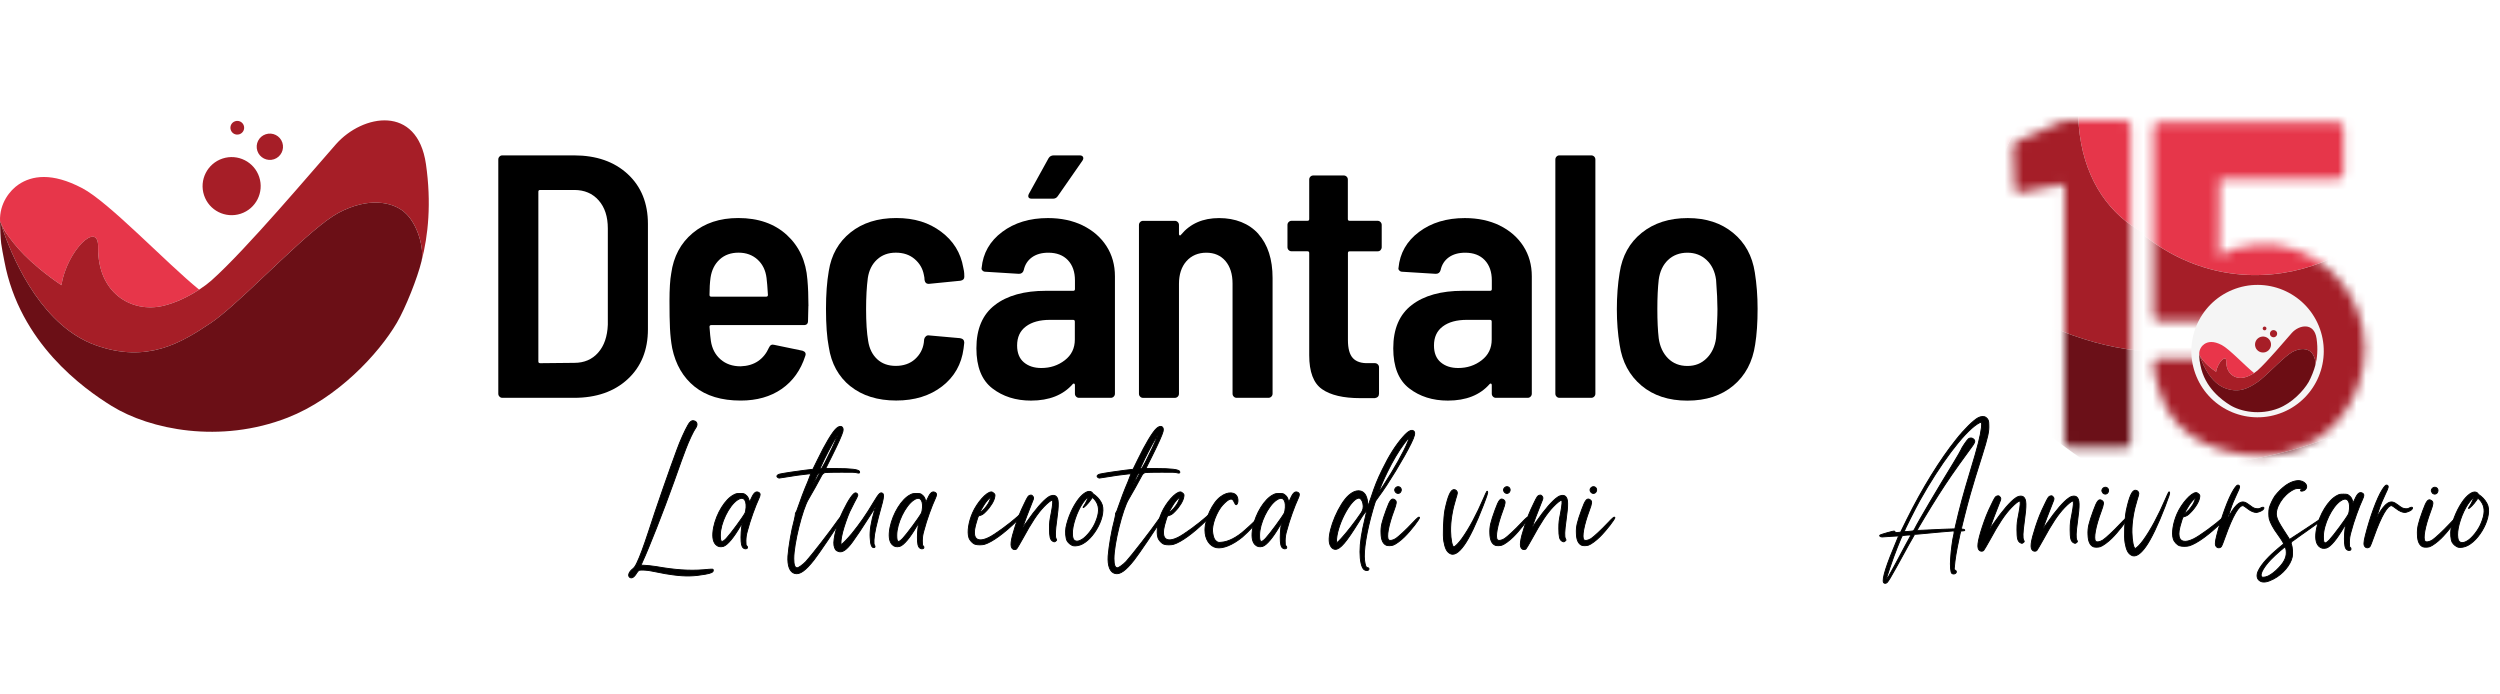 <svg width="270" height="75" viewBox="0 0 270 75" fill="none" xmlns="http://www.w3.org/2000/svg">
<path d="M53.945 42.833C53.858 42.745 53.816 42.642 53.816 42.517V17.23C53.816 17.105 53.858 17.001 53.945 16.91C54.032 16.818 54.136 16.781 54.261 16.781H61.988C64.403 16.781 66.335 17.454 67.794 18.801C69.249 20.147 69.976 21.943 69.976 24.187V35.559C69.976 37.803 69.249 39.599 67.794 40.946C66.339 42.292 64.403 42.966 61.988 42.966H54.261C54.136 42.966 54.032 42.924 53.945 42.833ZM58.33 39.225L62.025 39.188C63.093 39.188 63.954 38.822 64.602 38.082C65.25 37.346 65.595 36.345 65.645 35.069V24.669C65.645 23.398 65.317 22.388 64.656 21.64C63.995 20.891 63.118 20.517 62.025 20.517H58.33C58.205 20.517 58.143 20.58 58.143 20.704V39.034C58.143 39.158 58.205 39.221 58.33 39.221V39.225Z" fill="black"/>
<path d="M87.304 33.053L87.266 34.661C87.266 34.961 87.117 35.11 86.818 35.11H76.813C76.689 35.11 76.626 35.173 76.626 35.297C76.676 35.995 76.726 36.507 76.776 36.831C76.901 37.654 77.25 38.315 77.819 38.813C78.393 39.312 79.112 39.562 79.985 39.562C80.733 39.537 81.36 39.35 81.872 39.001C82.383 38.651 82.773 38.165 83.048 37.542C83.172 37.267 83.36 37.168 83.609 37.242L86.672 37.878C86.971 37.978 87.071 38.165 86.971 38.44C86.473 39.986 85.621 41.174 84.415 42.01C83.206 42.845 81.734 43.261 79.993 43.261C77.927 43.261 76.273 42.762 75.026 41.764C73.783 40.767 72.973 39.383 72.599 37.612C72.474 36.939 72.395 36.228 72.358 35.48C72.32 34.732 72.304 33.734 72.304 32.488C72.304 31.241 72.366 30.206 72.491 29.532C72.74 27.712 73.513 26.257 74.806 25.177C76.098 24.096 77.74 23.547 79.735 23.547C81.901 23.547 83.65 24.158 84.981 25.38C86.311 26.602 87.05 28.211 87.2 30.206C87.275 31.029 87.312 31.976 87.312 33.049L87.304 33.053ZM77.728 28.02C77.192 28.506 76.863 29.163 76.739 29.981C76.664 30.53 76.626 31.153 76.626 31.852C76.626 31.976 76.689 32.039 76.813 32.039H82.749C82.873 32.039 82.936 31.976 82.936 31.852C82.886 31.004 82.836 30.393 82.786 30.019C82.686 29.196 82.362 28.535 81.818 28.036C81.269 27.537 80.587 27.288 79.764 27.288C78.941 27.288 78.264 27.529 77.728 28.015V28.02Z" fill="black"/>
<path d="M91.838 41.715C90.558 40.68 89.777 39.262 89.507 37.467C89.307 36.444 89.207 35.073 89.207 33.352C89.207 31.781 89.307 30.422 89.507 29.275C89.781 27.529 90.562 26.141 91.859 25.102C93.152 24.067 94.794 23.547 96.789 23.547C98.784 23.547 100.322 24.042 101.643 25.027C102.961 26.012 103.759 27.3 104.033 28.896C104.058 28.996 104.083 29.121 104.108 29.271C104.133 29.42 104.145 29.607 104.145 29.832V29.907C104.145 30.131 104.008 30.268 103.734 30.318L100.338 30.655H100.263C100.039 30.655 99.902 30.517 99.852 30.243C99.852 30.069 99.827 29.882 99.777 29.682C99.652 29.009 99.324 28.444 98.788 27.982C98.252 27.521 97.574 27.288 96.751 27.288C95.928 27.288 95.251 27.537 94.715 28.036C94.178 28.535 93.85 29.196 93.725 30.019C93.601 30.966 93.538 32.089 93.538 33.385C93.538 34.807 93.613 35.954 93.763 36.827C93.888 37.65 94.212 38.302 94.731 38.789C95.251 39.275 95.928 39.516 96.747 39.516C97.566 39.516 98.285 39.275 98.821 38.789C99.357 38.302 99.673 37.712 99.773 37.01L99.81 36.636C99.835 36.511 99.898 36.407 99.997 36.32C100.097 36.232 100.209 36.199 100.334 36.224L103.692 36.523C103.992 36.573 104.141 36.735 104.141 37.01L104.066 37.646C103.842 39.341 103.069 40.7 101.751 41.723C100.43 42.745 98.775 43.257 96.784 43.257C94.794 43.257 93.119 42.741 91.838 41.706V41.715Z" fill="black"/>
<path d="M116.943 24.354C118.036 24.89 118.888 25.634 119.499 26.581C120.11 27.529 120.413 28.614 120.413 29.836V42.517C120.413 42.642 120.368 42.75 120.284 42.833C120.197 42.92 120.093 42.966 119.969 42.966H116.535C116.411 42.966 116.307 42.924 116.22 42.833C116.132 42.745 116.091 42.642 116.091 42.517V41.582C116.091 41.507 116.066 41.457 116.016 41.432C115.966 41.407 115.916 41.419 115.866 41.469C114.823 42.666 113.314 43.265 111.348 43.265C109.707 43.265 108.31 42.824 107.167 41.939C106.024 41.054 105.451 39.616 105.451 37.617C105.451 35.522 106.116 33.963 107.45 32.941C108.78 31.918 110.617 31.407 112.957 31.407H115.908C116.033 31.407 116.095 31.345 116.095 31.22V30.285C116.095 29.362 115.841 28.635 115.33 28.094C114.819 27.558 114.116 27.292 113.219 27.292C112.495 27.292 111.905 27.462 111.444 27.795C110.983 28.132 110.692 28.589 110.567 29.163C110.492 29.437 110.318 29.574 110.043 29.574L106.423 29.349C106.298 29.349 106.194 29.308 106.107 29.216C106.02 29.129 105.987 29.038 106.016 28.938C106.165 27.342 106.905 26.045 108.235 25.048C109.565 24.05 111.215 23.551 113.181 23.551C114.599 23.551 115.858 23.822 116.951 24.354H116.943ZM115.002 38.905C115.725 38.344 116.082 37.604 116.082 36.677V34.732C116.082 34.607 116.02 34.545 115.895 34.545H113.393C112.296 34.545 111.431 34.782 110.8 35.256C110.164 35.73 109.848 36.415 109.848 37.313C109.848 38.111 110.089 38.718 110.575 39.129C111.062 39.541 111.689 39.745 112.462 39.745C113.435 39.745 114.279 39.466 115.002 38.905ZM111.082 21.307C111.032 21.207 111.045 21.083 111.12 20.933L113.248 17.08C113.372 16.881 113.56 16.781 113.809 16.781H116.61C116.785 16.781 116.901 16.835 116.964 16.947C117.026 17.059 117.005 17.192 116.91 17.342L114.258 21.157C114.133 21.357 113.959 21.457 113.734 21.457H111.419C111.244 21.457 111.132 21.407 111.082 21.307Z" fill="black"/>
<path d="M135.908 25.272C136.926 26.419 137.438 28.003 137.438 30.023V42.517C137.438 42.642 137.392 42.75 137.309 42.833C137.226 42.916 137.118 42.966 136.993 42.966H133.56C133.435 42.966 133.331 42.924 133.244 42.833C133.157 42.745 133.115 42.642 133.115 42.517V30.621C133.115 29.599 132.857 28.788 132.35 28.19C131.839 27.591 131.149 27.292 130.28 27.292C129.412 27.292 128.668 27.6 128.132 28.211C127.595 28.822 127.329 29.64 127.329 30.663V42.521C127.329 42.646 127.284 42.754 127.201 42.837C127.117 42.92 127.009 42.97 126.885 42.97H123.452C123.327 42.97 123.223 42.928 123.136 42.837C123.048 42.75 123.007 42.646 123.007 42.521V24.3C123.007 24.175 123.048 24.071 123.136 23.984C123.223 23.896 123.327 23.851 123.452 23.851H126.885C127.009 23.851 127.113 23.896 127.201 23.984C127.288 24.071 127.329 24.179 127.329 24.3V25.272C127.329 25.347 127.354 25.397 127.404 25.422C127.454 25.447 127.504 25.422 127.554 25.347C128.547 24.15 129.919 23.552 131.66 23.552C133.402 23.552 134.894 24.125 135.916 25.272H135.908Z" fill="black"/>
<path d="M149.105 27.014C149.017 27.101 148.913 27.142 148.789 27.142H145.763C145.638 27.142 145.576 27.205 145.576 27.33V36.719C145.576 37.641 145.754 38.294 146.116 38.681C146.478 39.067 147.043 39.25 147.816 39.221H148.489C148.614 39.221 148.718 39.267 148.805 39.354C148.893 39.441 148.934 39.545 148.934 39.67V42.513C148.934 42.787 148.784 42.949 148.485 42.999H146.918C145.077 42.999 143.697 42.675 142.774 42.026C141.852 41.378 141.395 40.156 141.395 38.361V27.325C141.395 27.201 141.332 27.138 141.207 27.138H139.491C139.366 27.138 139.262 27.097 139.175 27.009C139.088 26.922 139.046 26.818 139.046 26.689V24.295C139.046 24.171 139.088 24.067 139.175 23.98C139.262 23.892 139.366 23.846 139.491 23.846H141.207C141.332 23.846 141.395 23.784 141.395 23.66V19.395C141.395 19.27 141.436 19.166 141.523 19.079C141.611 18.992 141.715 18.95 141.839 18.95H145.123C145.247 18.95 145.351 18.996 145.439 19.079C145.526 19.166 145.567 19.27 145.567 19.395V23.66C145.567 23.784 145.63 23.846 145.754 23.846H148.78C148.905 23.846 149.009 23.892 149.096 23.98C149.183 24.067 149.225 24.175 149.225 24.295V26.689C149.225 26.814 149.179 26.922 149.096 27.009L149.105 27.014Z" fill="black"/>
<path d="M161.964 24.354C163.057 24.89 163.909 25.634 164.52 26.581C165.131 27.529 165.435 28.614 165.435 29.836V42.517C165.435 42.642 165.389 42.75 165.306 42.833C165.219 42.92 165.115 42.966 164.99 42.966H161.557C161.432 42.966 161.328 42.924 161.241 42.833C161.154 42.745 161.112 42.642 161.112 42.517V41.582C161.112 41.507 161.087 41.457 161.037 41.432C160.987 41.407 160.938 41.419 160.888 41.469C159.844 42.666 158.336 43.265 156.37 43.265C154.728 43.265 153.332 42.824 152.189 41.939C151.046 41.054 150.472 39.616 150.472 37.617C150.472 35.522 151.137 33.963 152.471 32.941C153.801 31.918 155.638 31.407 157.978 31.407H160.929C161.054 31.407 161.116 31.345 161.116 31.22V30.285C161.116 29.362 160.863 28.635 160.352 28.094C159.84 27.558 159.138 27.292 158.24 27.292C157.517 27.292 156.927 27.463 156.465 27.795C156.004 28.132 155.713 28.589 155.588 29.163C155.514 29.437 155.339 29.574 155.065 29.574L151.445 29.349C151.32 29.349 151.216 29.308 151.129 29.216C151.041 29.129 151.008 29.038 151.037 28.938C151.187 27.342 151.927 26.045 153.257 25.048C154.587 24.05 156.237 23.552 158.203 23.552C159.62 23.552 160.879 23.822 161.973 24.354H161.964ZM160.023 38.905C160.746 38.344 161.104 37.604 161.104 36.677V34.732C161.104 34.607 161.042 34.545 160.917 34.545H158.415C157.317 34.545 156.453 34.782 155.821 35.256C155.185 35.73 154.869 36.415 154.869 37.313C154.869 38.111 155.11 38.718 155.597 39.129C156.083 39.541 156.711 39.745 157.484 39.745C158.456 39.745 159.3 39.466 160.023 38.905Z" fill="black"/>
<path d="M168.107 42.833C168.02 42.745 167.978 42.642 167.978 42.517V17.23C167.978 17.105 168.02 17.001 168.107 16.91C168.195 16.818 168.298 16.781 168.423 16.781H171.856C171.981 16.781 172.085 16.826 172.172 16.91C172.259 16.997 172.301 17.105 172.301 17.23V42.517C172.301 42.642 172.255 42.75 172.172 42.833C172.089 42.916 171.981 42.966 171.856 42.966H168.423C168.298 42.966 168.195 42.924 168.107 42.833Z" fill="black"/>
<path d="M177.272 41.636C175.979 40.551 175.194 39.088 174.92 37.242C174.72 36.045 174.62 34.761 174.62 33.389C174.62 32.018 174.72 30.659 174.92 29.462C175.194 27.641 175.988 26.203 177.309 25.143C178.627 24.084 180.285 23.552 182.276 23.552C184.267 23.552 185.871 24.084 187.168 25.143C188.461 26.203 189.246 27.629 189.521 29.424C189.72 30.671 189.82 31.98 189.82 33.352C189.82 34.848 189.733 36.133 189.558 37.205C189.284 39.075 188.498 40.555 187.206 41.64C185.913 42.725 184.255 43.269 182.239 43.269C180.223 43.269 178.569 42.729 177.272 41.64V41.636ZM184.309 38.701C184.87 38.153 185.211 37.429 185.335 36.532C185.435 35.235 185.485 34.188 185.485 33.389C185.485 32.592 185.435 31.507 185.335 30.21C185.211 29.312 184.87 28.601 184.309 28.078C183.748 27.554 183.058 27.292 182.239 27.292C181.42 27.292 180.697 27.554 180.148 28.078C179.6 28.601 179.263 29.312 179.142 30.21C179.043 31.083 178.993 32.143 178.993 33.389C178.993 34.636 179.043 35.709 179.142 36.532C179.267 37.429 179.604 38.153 180.148 38.701C180.697 39.25 181.391 39.524 182.239 39.524C183.087 39.524 183.752 39.25 184.309 38.701Z" fill="black"/>
<path d="M8.87 20.318C5.607 18.597 3.437 18.963 2.012 19.923C1.085 20.542 -0.079 21.96 0.004 23.909C0.025 23.955 0.046 24.005 0.071 24.058C0.237 24.428 0.499 24.923 0.636 25.127C1.563 26.465 2.984 28.306 6.629 30.8C7.245 27.051 10.644 23.751 10.599 26.698C10.52 31.652 14.206 33.822 17.598 33.036C18.961 32.72 20.391 32.01 21.509 31.282C17.91 28.356 11.792 21.852 8.87 20.314V20.318Z" fill="#E7364A"/>
<path d="M22.037 21.087C21.492 19.441 22.39 17.666 24.036 17.122C25.682 16.581 27.457 17.475 27.997 19.121C28.538 20.767 27.644 22.541 25.998 23.082C24.352 23.622 22.581 22.733 22.037 21.087ZM29.589 17.201C30.333 16.955 30.74 16.149 30.495 15.405C30.25 14.657 29.444 14.254 28.7 14.499C27.951 14.744 27.548 15.546 27.794 16.294C28.039 17.038 28.845 17.446 29.589 17.201ZM25.861 14.499C26.252 14.37 26.459 13.95 26.331 13.564C26.202 13.177 25.786 12.965 25.395 13.094C25.005 13.219 24.793 13.639 24.922 14.029C25.05 14.42 25.466 14.628 25.857 14.499H25.861ZM46.002 17.72C45.067 11.27 39.161 12.329 36.285 15.575C33.849 18.327 26.559 26.989 22.827 30.297C22.477 30.605 22.029 30.946 21.509 31.282C20.391 32.014 18.961 32.72 17.598 33.036C14.202 33.822 10.52 31.648 10.599 26.698C10.644 23.747 7.24 27.047 6.629 30.8C2.984 28.306 1.567 26.465 0.636 25.127C0.495 24.927 0.233 24.428 0.071 24.058C0.191 24.358 0.27 24.699 0.345 24.911C1.654 28.668 4.78 35.301 10.341 37.288C15.902 39.275 19.585 37.022 22.827 34.84C23.105 34.653 23.417 34.42 23.749 34.15C27.291 31.328 33.583 24.566 36.551 22.99C39.793 21.27 42.324 21.793 43.642 22.882C45.113 24.1 45.824 26.86 45.529 28.186C46.243 25.463 46.609 21.922 46.002 17.72Z" fill="#A61E27"/>
<path d="M43.642 22.882C42.324 21.793 39.793 21.27 36.551 22.99C33.583 24.566 27.291 31.328 23.749 34.15C23.417 34.416 23.105 34.649 22.827 34.84C19.585 37.022 15.898 39.275 10.341 37.288C4.78 35.306 1.654 28.668 0.345 24.911C0.27 24.699 0.187 24.358 0.071 24.058C0.046 24.005 0.025 23.955 0.004 23.909C0.017 24.732 0.054 25.709 0.129 26.303C0.187 26.785 0.333 27.467 0.474 28.223C2.128 37.055 9.011 41.956 12.058 43.843C16.206 46.411 23.783 47.949 31.064 45.106C36.422 43.011 40.89 38.227 42.864 34.852C43.795 33.261 45.092 30.006 45.52 28.223C45.52 28.211 45.524 28.202 45.529 28.19C45.824 26.864 45.113 24.104 43.642 22.887V22.882Z" fill="#6B0F16"/>
<path d="M68.322 61.453C68.505 61.303 68.605 61.17 68.787 60.788C69.103 60.14 69.519 59.009 70.034 57.446C70.849 54.903 72.362 50.58 73.093 48.618C73.442 47.637 73.991 46.44 74.29 45.925C74.49 45.543 74.706 45.393 74.922 45.443C75.305 45.509 75.388 45.875 75.122 46.241C74.906 46.523 74.39 47.621 74.058 48.502C73.908 48.868 73.343 50.431 72.794 51.993C71.63 55.252 70.051 59.258 69.403 60.639C69.32 60.838 69.236 61.021 69.236 61.038C69.236 61.038 69.403 61.054 69.619 61.054C69.835 61.054 70.383 61.121 70.849 61.187C72.894 61.553 74.473 61.653 75.953 61.536C77.067 61.437 77.017 61.437 77.034 61.586C77.05 61.786 76.834 61.902 76.169 62.018C74.972 62.234 74.041 62.268 72.694 62.085C72.129 62.018 71.78 61.952 70.45 61.686C69.951 61.569 69.253 61.536 69.037 61.586C68.97 61.619 68.871 61.719 68.771 61.869C68.488 62.367 68.189 62.534 67.973 62.318C67.79 62.135 67.94 61.752 68.322 61.453Z" fill="black" stroke="black" stroke-width="0.1"/>
<path d="M77.3 58.814C76.967 58.465 76.901 57.849 77.067 56.968C77.383 55.422 78.33 53.909 79.245 53.444C79.494 53.311 79.577 53.294 79.926 53.294C80.309 53.294 80.359 53.311 80.508 53.427C80.724 53.593 80.824 53.743 80.891 54.009L80.941 54.242L81.157 53.793C81.423 53.194 81.656 53.028 81.938 53.178C82.138 53.294 82.138 53.444 81.971 53.81C81.589 54.624 81.024 56.17 80.741 57.268C80.591 57.783 80.575 57.983 80.558 58.398C80.558 58.847 80.575 58.913 80.641 58.947C80.758 59.013 80.758 59.213 80.658 59.246C80.508 59.296 80.409 59.279 80.276 59.18C80.093 59.03 80.026 58.697 80.026 58.016C80.026 57.7 80.059 57.218 80.093 56.985C80.126 56.752 80.159 56.536 80.159 56.536C80.143 56.52 80.043 56.653 79.96 56.819C79.245 58.049 78.563 58.88 78.114 59.013C77.782 59.096 77.532 59.047 77.3 58.814ZM77.798 57.8C77.798 58.581 77.931 58.664 78.43 58.165C78.896 57.667 80.226 55.871 80.475 55.389C80.508 55.273 80.558 55.073 80.575 54.807C80.625 53.909 80.242 53.577 79.627 54.009C78.713 54.624 77.798 56.52 77.798 57.8Z" fill="black" stroke="black" stroke-width="0.1"/>
<path d="M83.9 51.432C83.9 51.349 84.049 51.233 84.216 51.199C84.665 51.1 86.111 50.883 86.926 50.784L87.79 50.684L88.306 49.637C89.104 47.974 89.918 46.627 90.334 46.262C90.766 45.863 91.165 46.062 91.032 46.594C90.932 46.977 90.533 47.874 89.835 49.271L89.17 50.601H90.251C91.913 50.601 92.761 50.701 92.828 50.933C92.878 51.083 92.794 51.133 92.562 51.066C92.412 51 92.046 51 90.882 51C90.085 51 89.303 51.017 89.153 51.033C88.987 51.055 88.854 51.155 88.754 51.332C88.505 51.831 87.574 53.477 87.325 53.893C86.66 54.973 85.729 58.747 85.729 60.327C85.729 61.008 85.845 61.324 86.094 61.324C86.244 61.324 86.726 60.975 87.042 60.643C87.607 60.028 89.769 57.251 90.567 56.087C90.733 55.888 90.882 55.705 90.916 55.705C91.049 55.705 91.032 55.838 90.849 56.12C90.45 56.835 88.322 59.961 87.907 60.476C86.992 61.64 86.377 62.072 85.845 61.939C85.296 61.806 85.03 61.108 85.097 60.044C85.18 59.013 85.479 57.234 85.779 56.17C85.845 55.888 85.895 55.638 85.895 55.572C85.878 55.522 85.895 55.422 85.961 55.339C86.011 55.273 86.111 55.04 86.178 54.807C86.394 54.159 86.876 52.862 87.242 52.031C87.408 51.598 87.558 51.216 87.558 51.199C87.558 51.166 87.441 51.166 87.291 51.183C86.66 51.249 85.529 51.399 84.914 51.515C84.548 51.582 84.199 51.632 84.149 51.632C84.066 51.632 83.9 51.515 83.9 51.432ZM87.807 52.38C87.807 52.38 87.99 52.097 88.173 51.765C88.356 51.432 88.505 51.133 88.505 51.116C88.505 51.083 88.455 51.083 88.405 51.1C88.356 51.116 88.239 51.282 88.073 51.681C87.757 52.413 87.79 52.38 87.807 52.38ZM88.555 50.617C88.555 50.617 88.588 50.651 88.655 50.634C88.738 50.617 88.821 50.484 89.12 49.919C89.552 49.071 90.234 47.625 90.367 47.276C90.467 47.026 90.467 47.01 90.367 47.126C90.184 47.359 89.519 48.589 89.037 49.57C88.771 50.135 88.555 50.601 88.555 50.617Z" fill="black" stroke="black" stroke-width="0.1"/>
<path d="M90.068 58.897C89.951 58.232 90.45 56.37 91.082 55.123C91.664 53.926 92.163 53.228 92.395 53.228C92.528 53.228 92.645 53.344 92.645 53.494C92.645 53.544 92.479 53.893 92.262 54.275C92.063 54.674 91.83 55.123 91.764 55.273C91.531 55.788 91.148 56.885 90.999 57.484C90.833 58.132 90.766 58.797 90.866 58.797C90.949 58.797 91.531 58.199 92.013 57.617C92.844 56.586 93.543 55.605 94.357 54.225C94.939 53.261 95.089 53.111 95.338 53.294C95.454 53.394 95.454 53.643 95.305 54.242C94.607 56.769 94.424 57.617 94.391 58.298C94.374 58.714 94.391 58.797 94.457 58.897C94.54 59.047 94.507 59.146 94.374 59.146C94.141 59.146 94.008 58.83 93.975 58.066C93.925 57.351 94.075 56.353 94.44 55.156C94.507 54.957 94.54 54.791 94.54 54.791C94.523 54.791 94.257 55.223 93.925 55.738C93.16 56.952 92.445 58.016 92.063 58.531C91.431 59.396 90.966 59.712 90.55 59.562C90.251 59.462 90.151 59.296 90.068 58.897Z" fill="black" stroke="black" stroke-width="0.1"/>
<path d="M96.352 58.814C96.02 58.465 95.953 57.849 96.12 56.968C96.435 55.422 97.383 53.909 98.297 53.444C98.547 53.311 98.63 53.294 98.979 53.294C99.362 53.294 99.411 53.311 99.561 53.427C99.777 53.593 99.877 53.743 99.943 54.009L99.993 54.242L100.209 53.793C100.475 53.194 100.708 53.028 100.991 53.178C101.19 53.294 101.19 53.444 101.024 53.81C100.642 54.624 100.076 56.17 99.794 57.268C99.644 57.783 99.627 57.983 99.611 58.398C99.611 58.847 99.627 58.913 99.694 58.947C99.81 59.013 99.81 59.213 99.711 59.246C99.561 59.296 99.461 59.279 99.328 59.18C99.145 59.03 99.079 58.697 99.079 58.016C99.079 57.7 99.112 57.218 99.145 56.985C99.179 56.752 99.212 56.536 99.212 56.536C99.195 56.52 99.096 56.653 99.012 56.819C98.297 58.049 97.616 58.88 97.167 59.013C96.834 59.096 96.585 59.047 96.352 58.814ZM96.851 57.8C96.851 58.581 96.984 58.664 97.483 58.165C97.948 57.667 99.278 55.871 99.528 55.389C99.561 55.273 99.611 55.073 99.627 54.807C99.677 53.909 99.295 53.577 98.68 54.009C97.765 54.624 96.851 56.52 96.851 57.8Z" fill="black" stroke="black" stroke-width="0.1"/>
<path d="M104.632 58.032C104.449 57.434 104.615 56.37 105.031 55.406C105.513 54.292 106.544 53.128 107.059 53.128C107.142 53.128 107.242 53.178 107.342 53.278C107.458 53.394 107.475 53.427 107.441 53.627C107.392 54.059 106.992 54.724 106.477 55.239C106.194 55.539 106.045 55.622 105.779 55.688C105.662 55.705 105.646 55.755 105.513 56.187C105.247 57.018 105.197 57.45 105.263 57.8C105.38 58.382 105.945 58.465 106.793 58.049C107.425 57.75 109.054 56.553 109.885 55.805C110.085 55.605 110.268 55.472 110.284 55.489C110.318 55.489 110.351 55.555 110.367 55.605C110.367 55.688 110.251 55.821 109.869 56.204C108.472 57.584 107.159 58.531 106.344 58.781C106.061 58.864 105.563 58.864 105.313 58.781C105.047 58.697 104.715 58.348 104.632 58.032ZM105.829 55.356C105.829 55.406 106.111 55.173 106.327 54.94C106.444 54.791 106.627 54.574 106.71 54.425C106.876 54.159 107.026 53.743 106.943 53.743C106.876 53.743 106.477 54.192 106.278 54.525C106.078 54.824 105.829 55.289 105.829 55.356Z" fill="black" stroke="black" stroke-width="0.1"/>
<path d="M109.669 56.752C109.968 55.855 110.185 55.289 110.633 54.375C110.983 53.643 111.049 53.527 111.282 53.477C111.365 53.46 111.431 53.46 111.515 53.56C111.664 53.71 111.664 53.81 111.515 54.142C111.249 54.774 110.467 56.835 110.467 56.952C110.467 56.968 110.667 56.686 110.916 56.337C111.797 55.056 112.662 54.059 113.21 53.693C113.51 53.477 113.859 53.444 114.042 53.593C114.358 53.843 114.374 54.441 114.125 56.22C113.959 57.384 113.942 57.966 114.058 58.182C114.141 58.332 114.141 58.348 114.025 58.431C113.909 58.548 113.859 58.548 113.659 58.431C113.427 58.265 113.343 57.983 113.343 57.068C113.343 56.37 113.377 56.204 113.526 55.439C113.709 54.491 113.742 54.026 113.626 54.026C113.51 54.026 113.144 54.308 112.745 54.724C112.047 55.456 111.415 56.403 110.467 58.149C110.151 58.714 109.852 59.229 109.802 59.279C109.702 59.379 109.503 59.379 109.387 59.296C109.054 59.063 109.137 58.398 109.669 56.752Z" fill="black" stroke="black" stroke-width="0.1"/>
<path d="M115.122 56.968C115.338 55.888 115.854 54.724 116.486 53.893C117.034 53.211 117.566 52.912 117.899 53.145C117.949 53.194 118.015 53.261 118.015 53.278C118.032 53.311 118.148 53.41 118.298 53.51C118.63 53.776 118.93 54.175 119.046 54.541C119.478 55.987 117.832 58.714 116.369 58.93C116.22 58.963 116.037 58.963 115.954 58.947C115.704 58.913 115.372 58.648 115.239 58.398C115.089 58.099 115.039 57.434 115.122 56.968ZM116.103 58.398C116.286 58.498 116.552 58.448 116.868 58.248C117.367 57.949 118.048 57.085 118.331 56.353C118.713 55.439 118.73 54.774 118.414 54.225C118.281 53.992 118.048 53.743 117.982 53.743C117.965 53.743 117.882 53.859 117.799 53.976C117.566 54.342 117.034 54.874 116.968 54.824C116.951 54.807 117.001 54.724 117.084 54.608C117.234 54.408 117.566 53.71 117.516 53.677C117.483 53.643 117.167 53.992 116.934 54.325C116.286 55.289 115.804 56.769 115.821 57.633C115.837 58.099 115.904 58.298 116.103 58.398Z" fill="black" stroke="black" stroke-width="0.1"/>
<path d="M118.481 51.432C118.481 51.349 118.63 51.233 118.797 51.199C119.245 51.1 120.692 50.883 121.506 50.784L122.371 50.684L122.886 49.637C123.684 47.974 124.499 46.627 124.915 46.262C125.347 45.863 125.746 46.062 125.613 46.594C125.513 46.977 125.114 47.874 124.416 49.271L123.751 50.601H124.832C126.494 50.601 127.342 50.701 127.408 50.933C127.458 51.083 127.375 51.133 127.142 51.066C126.993 51 126.627 51 125.463 51C124.665 51 123.884 51.017 123.734 51.033C123.568 51.055 123.435 51.155 123.335 51.332C123.086 51.831 122.155 53.477 121.905 53.893C121.24 54.973 120.309 58.747 120.309 60.327C120.309 61.008 120.426 61.324 120.675 61.324C120.825 61.324 121.307 60.975 121.623 60.643C122.188 60.028 124.349 57.251 125.147 56.087C125.314 55.888 125.463 55.705 125.497 55.705C125.63 55.705 125.613 55.838 125.43 56.12C125.031 56.835 122.903 59.961 122.487 60.476C121.573 61.64 120.958 62.072 120.426 61.939C119.877 61.806 119.611 61.108 119.678 60.044C119.761 59.013 120.06 57.234 120.359 56.17C120.426 55.888 120.476 55.638 120.476 55.572C120.459 55.522 120.476 55.422 120.542 55.339C120.592 55.273 120.692 55.04 120.758 54.807C120.974 54.159 121.457 52.862 121.822 52.031C121.989 51.598 122.138 51.216 122.138 51.199C122.138 51.166 122.022 51.166 121.872 51.183C121.24 51.249 120.11 51.399 119.495 51.515C119.129 51.582 118.78 51.632 118.73 51.632C118.647 51.632 118.481 51.515 118.481 51.432ZM122.388 52.38C122.388 52.38 122.57 52.097 122.753 51.765C122.936 51.432 123.086 51.133 123.086 51.116C123.086 51.083 123.036 51.083 122.986 51.1C122.936 51.116 122.82 51.282 122.654 51.681C122.338 52.413 122.371 52.38 122.388 52.38ZM123.136 50.617C123.136 50.617 123.169 50.651 123.235 50.634C123.319 50.617 123.402 50.484 123.701 49.919C124.133 49.071 124.815 47.625 124.948 47.276C125.048 47.026 125.048 47.01 124.948 47.126C124.765 47.359 124.1 48.589 123.618 49.57C123.352 50.135 123.136 50.601 123.136 50.617Z" fill="black" stroke="black" stroke-width="0.1"/>
<path d="M125.048 58.032C124.865 57.434 125.031 56.37 125.447 55.406C125.929 54.292 126.96 53.128 127.475 53.128C127.558 53.128 127.658 53.178 127.758 53.278C127.874 53.394 127.891 53.427 127.857 53.627C127.807 54.059 127.408 54.724 126.893 55.239C126.61 55.539 126.461 55.622 126.195 55.688C126.078 55.705 126.062 55.755 125.929 56.187C125.663 57.018 125.613 57.45 125.679 57.8C125.796 58.382 126.361 58.465 127.209 58.049C127.841 57.75 129.47 56.553 130.301 55.805C130.501 55.605 130.684 55.472 130.7 55.489C130.733 55.489 130.767 55.555 130.783 55.605C130.783 55.688 130.667 55.821 130.285 56.204C128.888 57.584 127.575 58.531 126.76 58.781C126.477 58.864 125.979 58.864 125.729 58.781C125.463 58.697 125.131 58.348 125.048 58.032ZM126.245 55.356C126.245 55.406 126.527 55.173 126.743 54.94C126.86 54.791 127.043 54.574 127.126 54.425C127.292 54.159 127.442 53.743 127.359 53.743C127.292 53.743 126.893 54.192 126.694 54.525C126.494 54.824 126.245 55.289 126.245 55.356Z" fill="black" stroke="black" stroke-width="0.1"/>
<path d="M131.831 53.643C132.629 53.045 133.46 53.111 133.66 53.76C133.809 54.275 133.527 54.791 133.344 54.325C133.161 53.893 133.011 53.81 132.679 53.992C132.496 54.076 132.047 54.508 131.847 54.791C131.532 55.206 131.199 55.938 131.066 56.47C130.95 56.968 130.916 57.234 130.983 57.617C131.049 58.049 131.166 58.332 131.399 58.481C131.548 58.581 131.598 58.598 131.897 58.565C132.662 58.515 133.576 58.049 134.458 57.251C134.674 57.068 135.139 56.636 135.488 56.303C136.087 55.705 136.236 55.622 136.236 55.788C136.236 55.938 134.773 57.5 134.175 57.999C133.111 58.864 132.08 59.279 131.365 59.146C130.634 58.997 130.135 58.232 130.135 57.251C130.135 56.021 130.95 54.275 131.831 53.643Z" fill="black" stroke="black" stroke-width="0.1"/>
<path d="M135.538 58.814C135.206 58.465 135.139 57.849 135.305 56.968C135.621 55.422 136.569 53.909 137.483 53.444C137.733 53.311 137.816 53.294 138.165 53.294C138.547 53.294 138.597 53.311 138.747 53.427C138.963 53.593 139.063 53.743 139.129 54.009L139.179 54.242L139.395 53.793C139.661 53.194 139.894 53.028 140.177 53.178C140.376 53.294 140.376 53.444 140.21 53.81C139.828 54.624 139.262 56.17 138.98 57.268C138.83 57.783 138.813 57.983 138.797 58.398C138.797 58.847 138.813 58.913 138.88 58.947C138.996 59.013 138.996 59.213 138.897 59.246C138.747 59.296 138.647 59.279 138.514 59.18C138.331 59.03 138.265 58.697 138.265 58.016C138.265 57.7 138.298 57.218 138.331 56.985C138.365 56.752 138.398 56.536 138.398 56.536C138.381 56.52 138.281 56.653 138.198 56.819C137.483 58.049 136.802 58.88 136.353 59.013C136.02 59.096 135.771 59.047 135.538 58.814ZM136.037 57.8C136.037 58.581 136.17 58.664 136.669 58.165C137.134 57.667 138.464 55.871 138.714 55.389C138.747 55.273 138.797 55.073 138.813 54.807C138.863 53.909 138.481 53.577 137.866 54.009C136.951 54.624 136.037 56.52 136.037 57.8Z" fill="black" stroke="black" stroke-width="0.1"/>
<path d="M143.552 58.415C143.469 57.101 144.616 54.425 145.663 53.494C146.395 52.829 147.159 52.845 147.508 53.51C147.658 53.81 147.725 54.175 147.691 54.458C147.625 54.89 147.758 54.657 148.074 53.726C148.473 52.513 148.755 51.798 149.304 50.684C150.036 49.188 150.717 48.107 151.515 47.193C152.08 46.544 152.479 46.328 152.712 46.578C152.862 46.76 152.795 47.076 152.396 47.891C151.648 49.42 149.886 52.33 148.905 53.627C148.739 53.859 148.589 54.076 148.556 54.125C148.539 54.175 148.39 54.608 148.257 55.09C147.592 57.401 147.242 59.529 147.375 60.543C147.459 61.108 147.525 61.274 147.691 61.308C147.841 61.308 147.907 61.441 147.808 61.557C147.725 61.64 147.475 61.64 147.326 61.524C147.043 61.308 146.877 60.559 146.877 59.595C146.877 58.631 147.043 57.534 147.442 55.904C147.625 55.156 147.625 54.99 147.525 55.206C147.492 55.273 147.409 55.372 147.342 55.456C147.276 55.539 146.993 55.938 146.76 56.353C145.414 58.531 144.749 59.329 144.217 59.329C143.868 59.329 143.585 58.947 143.552 58.415ZM144.416 58.581C144.466 58.548 144.666 58.382 144.832 58.182C145.364 57.617 146.361 56.353 146.993 55.406C147.209 55.09 147.276 54.774 147.193 54.391C147.159 54.125 146.976 53.859 146.843 53.81C146.079 53.61 144.499 56.403 144.35 58.215C144.333 58.614 144.333 58.631 144.416 58.581ZM148.888 53.178C148.888 53.228 149.055 52.962 149.42 52.413C150.601 50.601 151.632 48.755 152.047 47.708C152.297 47.109 152.247 47.126 151.648 47.908C151.033 48.739 150.435 49.736 149.819 51C149.47 51.698 148.888 53.078 148.888 53.178Z" fill="black" stroke="black" stroke-width="0.1"/>
<path d="M149.15 57.617C149.117 56.869 149.233 56.403 149.715 55.073C150.114 53.959 150.314 53.727 150.663 53.992C150.863 54.142 150.846 54.342 150.547 55.14C149.965 56.702 149.715 58.016 149.965 58.298C150.081 58.431 150.43 58.365 150.746 58.166C151.062 57.949 151.827 57.251 152.558 56.47C153.124 55.871 153.24 55.788 153.307 55.888C153.373 56.004 152.342 57.334 151.677 57.983C151.278 58.382 150.713 58.797 150.447 58.88C150.248 58.947 149.898 58.947 149.749 58.897C149.366 58.747 149.167 58.315 149.15 57.617ZM150.713 53.145C150.58 52.978 150.597 52.812 150.746 52.663C151.046 52.38 151.494 52.712 151.295 53.095C151.179 53.328 150.879 53.361 150.713 53.145Z" fill="black" stroke="black" stroke-width="0.1"/>
<path d="M157.23 53.859C156.864 55.023 156.648 56.27 156.665 57.351C156.682 58.282 156.848 59.063 157.014 59.063C157.13 59.063 157.563 58.631 157.879 58.182C158.66 57.101 159.475 55.572 160.239 53.793C160.555 53.061 160.605 52.978 160.655 53.095C160.705 53.211 160.622 53.46 160.189 54.591C159.441 56.536 158.693 58.099 158.128 58.88C157.529 59.728 156.981 60.044 156.565 59.761C156.233 59.562 156.066 59.196 155.933 58.465C155.817 57.849 155.9 55.904 156.05 55.09C156.382 53.527 156.682 52.862 157.047 52.879C157.23 52.879 157.396 53.045 157.396 53.244C157.396 53.327 157.313 53.593 157.23 53.859Z" fill="black" stroke="black" stroke-width="0.1"/>
<path d="M160.904 57.617C160.871 56.869 160.987 56.403 161.47 55.073C161.869 53.959 162.068 53.727 162.417 53.992C162.617 54.142 162.6 54.342 162.301 55.14C161.719 56.702 161.47 58.016 161.719 58.298C161.835 58.431 162.185 58.365 162.5 58.166C162.816 57.949 163.581 57.251 164.313 56.47C164.878 55.871 164.994 55.788 165.061 55.888C165.127 56.004 164.096 57.334 163.431 57.983C163.032 58.382 162.467 58.797 162.201 58.88C162.002 58.947 161.652 58.947 161.503 58.897C161.12 58.747 160.921 58.315 160.904 57.617ZM162.467 53.145C162.334 52.978 162.351 52.812 162.5 52.663C162.8 52.38 163.249 52.712 163.049 53.095C162.933 53.328 162.633 53.361 162.467 53.145Z" fill="black" stroke="black" stroke-width="0.1"/>
<path d="M164.678 56.752C164.978 55.855 165.194 55.289 165.643 54.375C165.992 53.643 166.058 53.527 166.291 53.477C166.374 53.46 166.441 53.46 166.524 53.56C166.673 53.71 166.673 53.81 166.524 54.142C166.258 54.774 165.476 56.835 165.476 56.952C165.476 56.968 165.676 56.686 165.925 56.337C166.806 55.056 167.671 54.059 168.22 53.693C168.519 53.477 168.868 53.444 169.051 53.593C169.367 53.843 169.383 54.441 169.134 56.22C168.968 57.384 168.951 57.966 169.067 58.182C169.151 58.332 169.151 58.348 169.034 58.431C168.918 58.548 168.868 58.548 168.668 58.431C168.436 58.265 168.352 57.983 168.352 57.068C168.352 56.37 168.386 56.204 168.535 55.439C168.718 54.491 168.752 54.026 168.635 54.026C168.519 54.026 168.153 54.308 167.754 54.724C167.056 55.456 166.424 56.403 165.476 58.149C165.16 58.714 164.861 59.229 164.811 59.279C164.712 59.379 164.512 59.379 164.396 59.296C164.063 59.063 164.146 58.398 164.678 56.752Z" fill="black" stroke="black" stroke-width="0.1"/>
<path d="M170.248 57.617C170.215 56.869 170.331 56.403 170.813 55.073C171.212 53.959 171.412 53.727 171.761 53.992C171.96 54.142 171.944 54.342 171.644 55.14C171.062 56.702 170.813 58.016 171.062 58.298C171.179 58.431 171.528 58.365 171.844 58.166C172.16 57.949 172.924 57.251 173.656 56.47C174.221 55.871 174.338 55.788 174.404 55.888C174.471 56.004 173.44 57.334 172.775 57.983C172.376 58.382 171.811 58.797 171.545 58.88C171.345 58.947 170.996 58.947 170.846 58.897C170.464 58.747 170.264 58.315 170.248 57.617ZM171.811 53.145C171.678 52.978 171.694 52.812 171.844 52.663C172.143 52.38 172.592 52.712 172.392 53.095C172.276 53.328 171.977 53.361 171.811 53.145Z" fill="black" stroke="black" stroke-width="0.1"/>
<mask id="mask0_1_1120" style="mask-type:luminance" maskUnits="userSpaceOnUse" x="217" y="13" width="14" height="36">
<path d="M223.375 13H229.488C229.657 13 229.798 13.059 229.917 13.176C230.034 13.295 230.093 13.437 230.093 13.605V47.756C230.093 47.924 230.034 48.068 229.917 48.185C229.8 48.302 229.657 48.361 229.488 48.361H223.578C223.409 48.361 223.265 48.303 223.149 48.185C223.03 48.068 222.972 47.924 222.972 47.756V20.172C222.972 20.105 222.948 20.038 222.898 19.971C222.848 19.904 222.789 19.887 222.722 19.922L218.225 20.78L218.023 20.829C217.721 20.829 217.57 20.646 217.57 20.274L217.418 15.93C217.418 15.593 217.57 15.358 217.872 15.224L222.62 13.153C222.89 13.052 223.141 13.002 223.378 13.002L223.375 13Z" fill="white"/>
</mask>
<g mask="url(#mask0_1_1120)">
<path d="M220.398 -3.484C212.77 -7.51 207.695 -6.648 204.356 -4.413C202.188 -2.96 199.463 0.356 199.662 4.918C199.708 5.027 199.758 5.144 199.813 5.268C200.198 6.132 200.811 7.295 201.137 7.762C203.307 10.893 206.626 15.199 215.151 21.031C216.585 12.259 224.541 4.54 224.436 11.439C224.256 23.02 232.868 28.1 240.805 26.267C243.996 25.529 247.336 23.871 249.954 22.164C241.539 15.323 227.226 0.114 220.398 -3.486V-3.484Z" fill="#E6364A"/>
<path d="M307.227 -9.552C305.044 -24.638 291.231 -22.158 284.507 -14.564C278.811 -8.131 261.762 12.13 253.032 19.862C252.216 20.582 251.161 21.379 249.954 22.166C247.334 23.873 243.996 25.531 240.805 26.269C232.868 28.102 224.256 23.024 224.436 11.441C224.541 4.544 216.585 12.263 215.151 21.032C206.626 15.201 203.309 10.893 201.137 7.764C200.811 7.295 200.198 6.132 199.813 5.27C200.091 5.971 200.285 6.764 200.457 7.262C203.516 16.045 210.83 31.562 223.829 36.205C236.831 40.846 245.446 35.584 253.03 30.478C253.681 30.036 254.411 29.494 255.19 28.87C263.468 22.27 278.183 6.454 285.124 2.775C292.708 -1.251 298.628 -0.024 301.706 2.52C305.147 5.364 306.814 11.818 306.118 14.921C307.792 8.557 308.645 0.271 307.223 -9.552H307.227Z" fill="#A51E28"/>
<path d="M301.708 2.52C298.63 -0.024 292.708 -1.251 285.126 2.775C278.187 6.454 263.47 22.27 255.192 28.87C254.411 29.494 253.683 30.036 253.032 30.478C245.448 35.584 236.831 40.846 223.83 36.205C210.832 31.562 203.518 16.045 200.459 7.262C200.287 6.764 200.093 5.971 199.815 5.27C199.76 5.146 199.71 5.029 199.664 4.92C199.695 6.846 199.783 9.124 199.955 10.514C200.095 11.646 200.436 13.238 200.767 15.003C204.634 35.659 220.734 47.12 227.854 51.527C237.559 57.531 255.271 61.134 272.303 54.482C284.836 49.583 295.276 38.392 299.894 30.505C302.075 26.782 305.107 19.169 306.107 15.001C306.115 14.976 306.12 14.95 306.124 14.925C306.817 11.822 305.153 5.368 301.711 2.524L301.708 2.52Z" fill="#6B1018"/>
</g>
<mask id="mask1_1_1120" style="mask-type:luminance" maskUnits="userSpaceOnUse" x="232" y="13" width="24" height="37">
<path d="M236.576 47.016C234.789 45.737 233.594 43.9 232.987 41.506C232.752 40.798 232.616 40.074 232.583 39.333V39.231C232.583 38.894 232.767 38.725 233.138 38.725H239.154C239.558 38.725 239.777 38.928 239.811 39.333C239.878 39.737 239.945 40.007 240.012 40.141C240.248 41.018 240.635 41.682 241.175 42.138C241.713 42.594 242.387 42.82 243.197 42.82C244.007 42.82 244.697 42.577 245.27 42.087C245.842 41.598 246.212 40.934 246.382 40.089C246.618 39.382 246.737 38.505 246.737 37.461C246.737 36.417 246.618 35.439 246.382 34.631C246.147 33.822 245.758 33.215 245.22 32.811C244.68 32.407 244.007 32.204 243.197 32.204C241.613 32.204 240.535 32.861 239.962 34.175C239.861 34.512 239.643 34.68 239.306 34.68H233.19C233.022 34.68 232.878 34.621 232.761 34.504C232.642 34.387 232.585 34.244 232.585 34.075V13.806C232.585 13.638 232.644 13.496 232.761 13.377C232.878 13.261 233.022 13.201 233.19 13.201H252.5C252.668 13.201 252.812 13.261 252.929 13.377C253.045 13.496 253.105 13.64 253.105 13.806V18.709C253.105 18.878 253.045 19.021 252.929 19.138C252.812 19.255 252.666 19.314 252.5 19.314H239.964C239.796 19.314 239.712 19.399 239.712 19.567L239.662 27.452C239.662 27.588 239.694 27.663 239.763 27.68C239.83 27.698 239.897 27.673 239.964 27.604C240.842 26.924 241.767 26.633 243.684 26.453C249.979 25.866 255.386 31.248 255.386 37.571C255.386 43.893 250.761 49.045 244.44 49.208C241.502 49.282 238.365 48.294 236.58 47.013L236.576 47.016Z" fill="white"/>
</mask>
<g mask="url(#mask1_1_1120)">
<path d="M208.451 -1.607C195.305 -1.839 188.994 2.821 185.991 8.156C184.04 11.625 182.615 18.008 186.018 24.078C186.156 24.193 186.303 24.321 186.464 24.449C187.583 25.359 189.215 26.52 189.981 26.933C195.085 29.701 202.56 33.276 218.165 35.351C214.086 22.434 219.605 6.463 224.202 15.919C231.918 31.8 247.125 32.786 256.663 24.836C260.498 21.638 263.899 17.087 266.289 12.966C250.138 9.445 220.214 -1.406 208.451 -1.611V-1.607Z" fill="#E6364A"/>
<path d="M322.398 -69.548C309.058 -88.57 291.972 -75.7 288.044 -60.748C284.718 -48.083 275.452 -8.797 268.892 7.72C268.277 9.261 267.39 11.069 266.289 12.969C263.899 17.091 260.496 21.642 256.663 24.84C247.127 32.79 231.918 31.804 224.202 15.923C219.605 6.467 214.086 22.436 218.165 35.355C202.56 33.28 195.085 29.703 189.981 26.937C189.215 26.523 187.583 25.363 186.464 24.453C187.324 25.215 188.132 26.162 188.709 26.721C198.908 36.565 219.525 52.647 240.399 50.027C261.277 47.403 269.38 34.322 276.189 22.163C276.773 21.113 277.39 19.876 278.024 18.489C284.746 3.82 293.893 -27.812 300.804 -37.585C308.352 -48.276 317.252 -50.676 323.187 -49.331C329.825 -47.83 336.527 -40.192 337.716 -35.494C335.619 -45.303 331.082 -57.159 322.396 -69.544L322.398 -69.548Z" fill="#A51E28"/>
<path d="M323.187 -49.335C317.252 -50.678 308.353 -48.278 300.804 -37.589C293.893 -27.814 284.746 3.818 278.024 18.485C277.392 19.872 276.773 21.111 276.189 22.159C269.382 34.318 261.277 47.4 240.399 50.023C219.525 52.643 198.908 36.561 188.709 26.717C188.132 26.158 187.324 25.212 186.464 24.449C186.303 24.319 186.156 24.193 186.018 24.078C187.384 26.679 189.071 29.714 190.26 31.488C191.229 32.932 192.786 34.862 194.451 37.036C213.911 62.476 243.691 67.002 256.405 68.101C273.734 69.599 300.306 62.323 318.901 41.566C332.581 26.286 339.093 3.885 339.953 -10.019C340.361 -16.583 339.254 -29.024 337.747 -35.381C337.741 -35.419 337.727 -35.459 337.716 -35.498C336.527 -40.196 329.823 -47.832 323.187 -49.335Z" fill="#6B1018"/>
</g>
<path d="M246.553 44.525C250.201 43.014 251.933 38.831 250.422 35.183C248.911 31.535 244.729 29.803 241.081 31.314C237.433 32.825 235.701 37.007 237.212 40.655C238.723 44.303 242.905 46.036 246.553 44.525Z" fill="#F5F5F5"/>
<path d="M239.961 37.268C239.062 36.793 238.465 36.894 238.07 37.159C237.815 37.329 237.494 37.72 237.517 38.258C237.522 38.272 237.528 38.285 237.534 38.3C237.58 38.402 237.651 38.54 237.689 38.593C237.946 38.963 238.336 39.468 239.34 40.156C239.509 39.122 240.447 38.214 240.434 39.026C240.413 40.39 241.428 40.989 242.362 40.773C242.738 40.687 243.132 40.491 243.441 40.29C242.448 39.484 240.763 37.693 239.959 37.268H239.961Z" fill="#E9354A"/>
<path d="M243.586 37.48C243.437 37.027 243.684 36.538 244.136 36.389C244.59 36.239 245.078 36.486 245.227 36.938C245.377 37.392 245.13 37.881 244.676 38.03C244.222 38.179 243.734 37.934 243.584 37.48H243.586ZM245.666 36.41C245.871 36.343 245.984 36.121 245.915 35.916C245.848 35.711 245.626 35.6 245.421 35.667C245.214 35.734 245.103 35.956 245.172 36.161C245.239 36.366 245.461 36.477 245.666 36.41ZM244.638 35.665C244.745 35.63 244.802 35.514 244.768 35.408C244.733 35.301 244.616 35.243 244.511 35.278C244.404 35.312 244.346 35.429 244.381 35.535C244.417 35.642 244.532 35.699 244.639 35.665H244.638ZM250.188 36.553C249.931 34.776 248.303 35.069 247.51 35.964C246.84 36.722 244.831 39.108 243.803 40.02C243.707 40.104 243.582 40.198 243.441 40.292C243.132 40.493 242.738 40.688 242.362 40.775C241.428 40.991 240.413 40.392 240.434 39.028C240.447 38.216 239.509 39.124 239.34 40.158C238.336 39.47 237.946 38.963 237.689 38.595C237.651 38.54 237.578 38.404 237.534 38.302C237.567 38.385 237.589 38.478 237.611 38.538C237.971 39.572 238.832 41.401 240.365 41.947C241.897 42.493 242.912 41.874 243.804 41.273C243.881 41.221 243.967 41.156 244.059 41.083C245.034 40.305 246.767 38.442 247.585 38.009C248.48 37.534 249.177 37.68 249.539 37.978C249.945 38.314 250.14 39.074 250.06 39.44C250.257 38.689 250.356 37.714 250.19 36.557L250.188 36.553Z" fill="#A71E27"/>
<path d="M249.539 37.975C249.177 37.676 248.48 37.53 247.585 38.005C246.767 38.438 245.034 40.302 244.059 41.079C243.967 41.152 243.881 41.217 243.804 41.269C242.912 41.87 241.897 42.491 240.365 41.943C238.834 41.395 237.973 39.568 237.611 38.534C237.59 38.474 237.568 38.383 237.534 38.298C237.528 38.283 237.521 38.27 237.517 38.256C237.521 38.484 237.53 38.752 237.551 38.915C237.568 39.049 237.609 39.237 237.647 39.444C238.103 41.878 239.999 43.228 240.838 43.747C241.981 44.454 244.067 44.879 246.074 44.096C247.551 43.519 248.78 42.2 249.324 41.271C249.581 40.832 249.939 39.936 250.056 39.444C250.056 39.44 250.056 39.438 250.056 39.434C250.138 39.068 249.941 38.308 249.535 37.973L249.539 37.975Z" fill="#6C0D14"/>
<path d="M203.05 57.795C203.134 57.711 204.519 57.322 204.588 57.357C204.638 57.374 204.672 57.424 204.672 57.458C204.672 57.525 204.707 57.542 204.96 57.508C205.111 57.491 205.247 57.474 205.264 57.474C205.264 57.456 205.569 56.849 205.94 56.104C207.58 52.793 209.539 49.617 211.28 47.455C212.142 46.358 213.138 45.394 213.628 45.124C213.933 44.956 214.27 44.938 214.473 45.074C214.725 45.277 214.794 45.411 214.794 45.885C214.829 46.61 214.693 47.202 214.051 49.246C213.511 50.935 213.105 52.253 212.783 53.385C212.377 54.821 211.82 57.05 211.837 57.102C211.855 57.119 211.904 57.152 211.956 57.152C212.092 57.152 212.192 57.186 212.192 57.271C212.192 57.305 212.142 57.338 211.971 57.338C211.736 57.338 211.768 57.271 211.6 58.081C211.278 59.567 211.144 60.394 211.077 61.206C211.042 61.511 211.042 61.528 211.161 61.578C211.313 61.645 211.33 61.815 211.211 61.915C211.092 62.017 210.889 62.017 210.788 61.915C210.669 61.779 210.602 61.137 210.669 60.276C210.703 59.582 210.889 58.148 211.006 57.759C211.056 57.556 211.056 57.336 211.006 57.336C210.855 57.336 208.101 57.589 207.256 57.673C207.019 57.69 206.817 57.707 206.8 57.707C206.766 57.707 205.837 59.347 204.789 61.289C204.18 62.386 203.962 62.742 203.809 62.911C203.69 63.03 203.487 63.03 203.42 62.911C203.234 62.539 203.742 60.984 204.874 58.316C204.975 58.096 205.042 57.893 205.042 57.878C205.025 57.878 204.636 57.895 204.197 57.928C203.15 58.012 203.184 58.012 203.066 57.928C202.981 57.878 202.981 57.861 203.048 57.791L203.05 57.795ZM204.148 61.191C203.826 62.12 203.709 62.526 203.776 62.526C203.793 62.526 203.878 62.39 203.996 62.204C204.098 62.018 204.42 61.427 204.722 60.886C205.01 60.329 205.5 59.417 205.804 58.86C206.126 58.286 206.379 57.813 206.379 57.795C206.379 57.746 205.517 57.813 205.45 57.862C205.348 57.964 204.538 60.007 204.15 61.191H204.148ZM205.668 57.372C205.668 57.439 205.956 57.422 206.496 57.355C206.647 57.338 206.681 57.305 206.766 57.152C207.189 56.29 209.351 52.642 210.989 49.972C211.412 49.278 211.766 48.654 211.784 48.587C211.833 48.401 212.443 47.505 212.594 47.388C212.78 47.252 213.017 47.269 213.186 47.455C213.354 47.675 213.337 47.76 212.678 48.637C211.023 50.901 210.364 51.864 209.349 53.452C208.455 54.854 207.019 57.236 207.051 57.271C207.068 57.288 207.744 57.271 208.555 57.221C209.349 57.186 210.278 57.136 210.566 57.136L211.123 57.119L211.207 56.748C211.613 54.957 212.069 53.268 212.762 50.987C213.624 48.148 213.86 47.185 213.996 46.172C214.063 45.547 214.013 45.496 213.54 45.8C212.019 46.796 209.552 50.092 207.34 54.045C206.85 54.924 205.668 57.273 205.668 57.374V57.372Z" fill="black" stroke="black" stroke-width="0.1"/>
<path d="M214.099 56.882C214.404 55.97 214.622 55.396 215.08 54.467C215.434 53.724 215.503 53.605 215.739 53.555C215.823 53.538 215.89 53.538 215.974 53.639C216.126 53.791 216.126 53.892 215.974 54.231C215.704 54.873 214.909 56.968 214.909 57.087C214.909 57.104 215.112 56.817 215.365 56.462C216.261 55.162 217.139 54.149 217.696 53.775C218.001 53.555 218.355 53.523 218.541 53.674C218.862 53.927 218.878 54.536 218.625 56.344C218.456 57.525 218.439 58.117 218.558 58.337C218.642 58.489 218.642 58.506 218.523 58.59C218.405 58.709 218.355 58.709 218.152 58.59C217.914 58.422 217.83 58.134 217.83 57.206C217.83 56.495 217.865 56.326 218.016 55.549C218.202 54.585 218.236 54.112 218.117 54.112C217.999 54.112 217.627 54.4 217.223 54.823C216.512 55.566 215.871 56.529 214.909 58.303C214.588 58.877 214.285 59.4 214.233 59.452C214.132 59.554 213.929 59.553 213.81 59.469C213.473 59.234 213.557 58.558 214.097 56.884L214.099 56.882Z" fill="black" stroke="black" stroke-width="0.1"/>
<path d="M219.843 56.882C220.147 55.97 220.366 55.396 220.824 54.467C221.178 53.724 221.247 53.605 221.482 53.555C221.567 53.538 221.634 53.538 221.718 53.639C221.869 53.791 221.869 53.892 221.718 54.231C221.448 54.873 220.653 56.968 220.653 57.087C220.653 57.104 220.856 56.817 221.109 56.462C222.005 55.162 222.882 54.149 223.44 53.775C223.744 53.555 224.099 53.523 224.284 53.674C224.606 53.927 224.621 54.536 224.369 56.344C224.2 57.525 224.183 58.117 224.302 58.337C224.386 58.489 224.386 58.506 224.267 58.59C224.148 58.709 224.099 58.709 223.896 58.59C223.658 58.422 223.574 58.134 223.574 57.206C223.574 56.495 223.608 56.326 223.76 55.549C223.945 54.585 223.98 54.112 223.861 54.112C223.742 54.112 223.371 54.4 222.967 54.823C222.256 55.566 221.615 56.529 220.653 58.303C220.331 58.877 220.029 59.4 219.977 59.452C219.876 59.554 219.673 59.553 219.554 59.469C219.217 59.234 219.301 58.558 219.841 56.884L219.843 56.882Z" fill="black" stroke="black" stroke-width="0.1"/>
<path d="M225.502 57.761C225.468 57.001 225.587 56.528 226.077 55.175C226.483 54.043 226.686 53.808 227.04 54.078C227.243 54.229 227.226 54.432 226.922 55.244C226.33 56.832 226.077 58.167 226.33 58.454C226.449 58.59 226.803 58.521 227.125 58.318C227.446 58.098 228.222 57.389 228.967 56.594C229.542 55.986 229.66 55.901 229.727 56.003C229.795 56.121 228.747 57.472 228.073 58.133C227.667 58.538 227.092 58.96 226.822 59.044C226.619 59.111 226.265 59.111 226.113 59.061C225.725 58.91 225.522 58.469 225.504 57.761H225.502ZM227.09 53.216C226.954 53.047 226.971 52.879 227.125 52.726C227.429 52.438 227.885 52.776 227.682 53.164C227.563 53.402 227.259 53.434 227.09 53.214V53.216Z" fill="black" stroke="black" stroke-width="0.1"/>
<path d="M230.823 53.942C230.451 55.124 230.231 56.392 230.248 57.489C230.266 58.435 230.434 59.23 230.603 59.23C230.721 59.23 231.16 58.791 231.482 58.336C232.277 57.238 233.104 55.683 233.882 53.875C234.203 53.132 234.253 53.047 234.305 53.164C234.357 53.281 234.27 53.536 233.832 54.685C233.071 56.662 232.311 58.249 231.737 59.044C231.129 59.906 230.57 60.226 230.149 59.94C229.812 59.737 229.641 59.366 229.507 58.623C229.388 57.998 229.473 56.022 229.626 55.193C229.963 53.605 230.268 52.929 230.639 52.946C230.825 52.946 230.993 53.114 230.993 53.318C230.993 53.402 230.909 53.672 230.825 53.942H230.823Z" fill="black" stroke="black" stroke-width="0.1"/>
<path d="M234.709 58.184C234.523 57.575 234.692 56.495 235.115 55.514C235.605 54.382 236.653 53.201 237.176 53.201C237.26 53.201 237.362 53.251 237.463 53.352C237.582 53.471 237.599 53.503 237.565 53.706C237.515 54.145 237.109 54.821 236.584 55.346C236.297 55.65 236.145 55.735 235.873 55.802C235.755 55.819 235.737 55.869 235.603 56.309C235.333 57.154 235.282 57.592 235.351 57.949C235.469 58.54 236.044 58.625 236.906 58.201C237.547 57.897 239.204 56.681 240.049 55.92C240.252 55.717 240.437 55.583 240.455 55.599C240.489 55.599 240.522 55.666 240.539 55.717C240.539 55.802 240.42 55.938 240.031 56.325C238.612 57.726 237.277 58.69 236.45 58.943C236.163 59.027 235.655 59.027 235.402 58.943C235.132 58.858 234.793 58.504 234.709 58.182V58.184ZM235.925 55.465C235.925 55.514 236.212 55.279 236.433 55.041C236.551 54.89 236.737 54.67 236.821 54.517C236.99 54.246 237.143 53.823 237.059 53.823C236.992 53.823 236.586 54.279 236.383 54.618C236.18 54.922 235.927 55.396 235.927 55.463L235.925 55.465Z" fill="black" stroke="black" stroke-width="0.1"/>
<path d="M239.388 59.061C239.202 58.893 239.219 58.588 239.405 57.845C239.913 55.834 240.656 53.808 241.23 52.894C241.5 52.471 241.636 52.337 241.77 52.404C241.939 52.488 241.922 52.642 241.602 53.283C241.451 53.62 241.265 54.043 241.179 54.229C241.027 54.566 240.621 55.834 240.656 55.834C240.673 55.834 240.757 55.698 240.842 55.547C241.146 55.007 241.518 54.534 241.788 54.365C242.194 54.112 242.447 54.162 242.969 54.568C243.358 54.873 243.492 54.922 243.747 54.94C243.933 54.957 244.017 54.94 244.17 54.855C244.475 54.687 244.626 54.821 244.39 55.059C244.272 55.177 243.883 55.329 243.697 55.346C243.427 55.346 243.088 55.21 242.751 54.94C242.531 54.771 242.328 54.635 242.278 54.618C241.839 54.499 241.129 55.715 240.336 57.947C240.15 58.487 239.947 58.994 239.897 59.044C239.761 59.195 239.526 59.213 239.39 59.061H239.388Z" fill="black" stroke="black" stroke-width="0.1"/>
<path d="M247.445 58.571C247.428 58.588 247.445 58.707 247.48 58.824C247.599 59.094 247.631 59.804 247.564 60.142C247.378 61.021 246.551 61.999 245.553 62.524C244.911 62.861 244.456 62.947 244.134 62.777C243.728 62.574 243.644 62.118 243.931 61.578C244.253 60.919 245.063 60.04 246.059 59.213C246.346 58.992 246.599 58.774 246.616 58.757C246.666 58.707 246.497 58.42 245.992 57.709C245.536 57.102 245.181 56.441 245.08 56.037C245.013 55.75 245.013 55.158 245.08 54.871C245.164 54.534 245.469 53.89 245.704 53.553C245.823 53.385 246.093 53.097 246.296 52.894C246.921 52.303 247.495 51.983 248.087 51.914C248.897 51.829 249.454 52.538 248.897 52.944C248.711 53.063 248.458 53.08 248.458 52.979C248.458 52.944 248.493 52.894 248.508 52.877C248.627 52.81 248.525 52.758 248.255 52.758C248.003 52.758 247.884 52.776 247.664 52.894C246.566 53.452 245.67 54.871 245.873 55.767C245.957 56.139 246.126 56.461 246.633 57.253C246.903 57.659 247.156 58.048 247.191 58.115L247.258 58.267L249.115 57.05C250.146 56.374 250.99 55.8 251.008 55.767C251.042 55.683 251.176 55.7 251.176 55.767C251.176 55.903 251.193 55.886 248.355 57.895C247.865 58.249 247.443 58.554 247.443 58.571H247.445ZM246.905 59.433C246.871 59.282 246.838 59.111 246.804 59.079C246.754 59.029 245.791 59.873 245.233 60.448C244.54 61.174 244.101 61.917 244.22 62.221C244.255 62.323 244.304 62.34 244.473 62.34C244.592 62.34 244.777 62.29 244.946 62.221C245.317 62.036 245.723 61.731 246.128 61.293C246.752 60.651 246.989 60.059 246.905 59.435V59.433Z" fill="black" stroke="black" stroke-width="0.1"/>
<path d="M250.42 58.977C250.083 58.623 250.014 57.996 250.184 57.102C250.506 55.532 251.467 53.994 252.398 53.52C252.651 53.385 252.735 53.369 253.091 53.369C253.48 53.369 253.53 53.386 253.683 53.505C253.903 53.674 254.005 53.827 254.072 54.097L254.122 54.334L254.342 53.879C254.612 53.27 254.85 53.101 255.137 53.254C255.34 53.373 255.34 53.524 255.171 53.896C254.783 54.723 254.208 56.296 253.921 57.41C253.769 57.935 253.752 58.136 253.735 58.559C253.735 59.015 253.752 59.082 253.819 59.117C253.938 59.184 253.938 59.387 253.836 59.421C253.685 59.471 253.584 59.456 253.448 59.354C253.262 59.203 253.195 58.864 253.195 58.173C253.195 57.851 253.229 57.362 253.262 57.125C253.296 56.888 253.329 56.669 253.329 56.669C253.312 56.652 253.21 56.788 253.126 56.956C252.4 58.207 251.707 59.052 251.251 59.186C250.914 59.27 250.659 59.22 250.423 58.983L250.42 58.977ZM250.927 57.947C250.927 58.742 251.063 58.826 251.569 58.318C252.042 57.811 253.394 55.987 253.647 55.497C253.681 55.378 253.731 55.175 253.748 54.905C253.798 53.994 253.411 53.655 252.785 54.095C251.856 54.719 250.927 56.646 250.927 57.947Z" fill="black" stroke="black" stroke-width="0.1"/>
<path d="M255.438 59.061C255.252 58.893 255.269 58.588 255.455 57.845C255.962 55.834 256.705 53.808 257.28 52.894C257.55 52.471 257.686 52.337 257.82 52.404C257.989 52.488 257.971 52.642 257.652 53.283C257.5 53.62 257.314 54.043 257.228 54.229C257.077 54.566 256.671 55.834 256.705 55.834C256.723 55.834 256.807 55.698 256.891 55.547C257.196 55.007 257.567 54.534 257.837 54.365C258.243 54.112 258.496 54.162 259.019 54.568C259.408 54.873 259.542 54.922 259.797 54.94C259.982 54.957 260.067 54.94 260.22 54.855C260.524 54.687 260.676 54.821 260.44 55.059C260.321 55.177 259.933 55.329 259.747 55.346C259.477 55.346 259.138 55.21 258.801 54.94C258.58 54.771 258.377 54.635 258.328 54.618C257.889 54.499 257.179 55.715 256.386 57.947C256.2 58.487 255.997 58.994 255.947 59.044C255.811 59.195 255.575 59.213 255.439 59.061H255.438Z" fill="black" stroke="black" stroke-width="0.1"/>
<path d="M261.08 57.761C261.045 57.001 261.164 56.528 261.654 55.175C262.06 54.043 262.262 53.808 262.618 54.078C262.821 54.229 262.804 54.432 262.499 55.244C261.907 56.832 261.654 58.167 261.907 58.454C262.026 58.59 262.38 58.521 262.702 58.318C263.024 58.098 263.799 57.389 264.544 56.594C265.119 55.986 265.238 55.901 265.305 56.003C265.372 56.121 264.324 57.472 263.65 58.133C263.244 58.538 262.669 58.96 262.399 59.044C262.196 59.111 261.842 59.111 261.689 59.061C261.3 58.91 261.097 58.469 261.08 57.761ZM262.668 53.216C262.532 53.047 262.549 52.879 262.702 52.726C263.007 52.438 263.462 52.776 263.259 53.164C263.141 53.402 262.836 53.434 262.668 53.214V53.216Z" fill="black" stroke="black" stroke-width="0.1"/>
<path d="M264.711 57.102C264.931 56.005 265.454 54.821 266.096 53.976C266.653 53.283 267.193 52.978 267.532 53.216C267.582 53.266 267.651 53.335 267.651 53.352C267.668 53.386 267.787 53.488 267.938 53.588C268.275 53.858 268.58 54.264 268.699 54.635C269.137 56.104 267.465 58.876 265.979 59.096C265.828 59.13 265.642 59.13 265.556 59.113C265.303 59.078 264.964 58.809 264.83 58.556C264.679 58.251 264.627 57.575 264.711 57.102ZM265.709 58.556C265.895 58.657 266.165 58.605 266.487 58.404C266.994 58.1 267.685 57.223 267.973 56.478C268.362 55.549 268.379 54.873 268.057 54.315C267.921 54.08 267.685 53.825 267.618 53.825C267.601 53.825 267.517 53.944 267.433 54.061C267.195 54.432 266.655 54.972 266.588 54.922C266.571 54.905 266.623 54.821 266.707 54.702C266.858 54.499 267.197 53.791 267.145 53.756C267.111 53.722 266.791 54.078 266.554 54.415C265.895 55.396 265.404 56.899 265.422 57.776C265.439 58.249 265.506 58.452 265.709 58.554V58.556Z" fill="black" stroke="black" stroke-width="0.1"/>
</svg>
